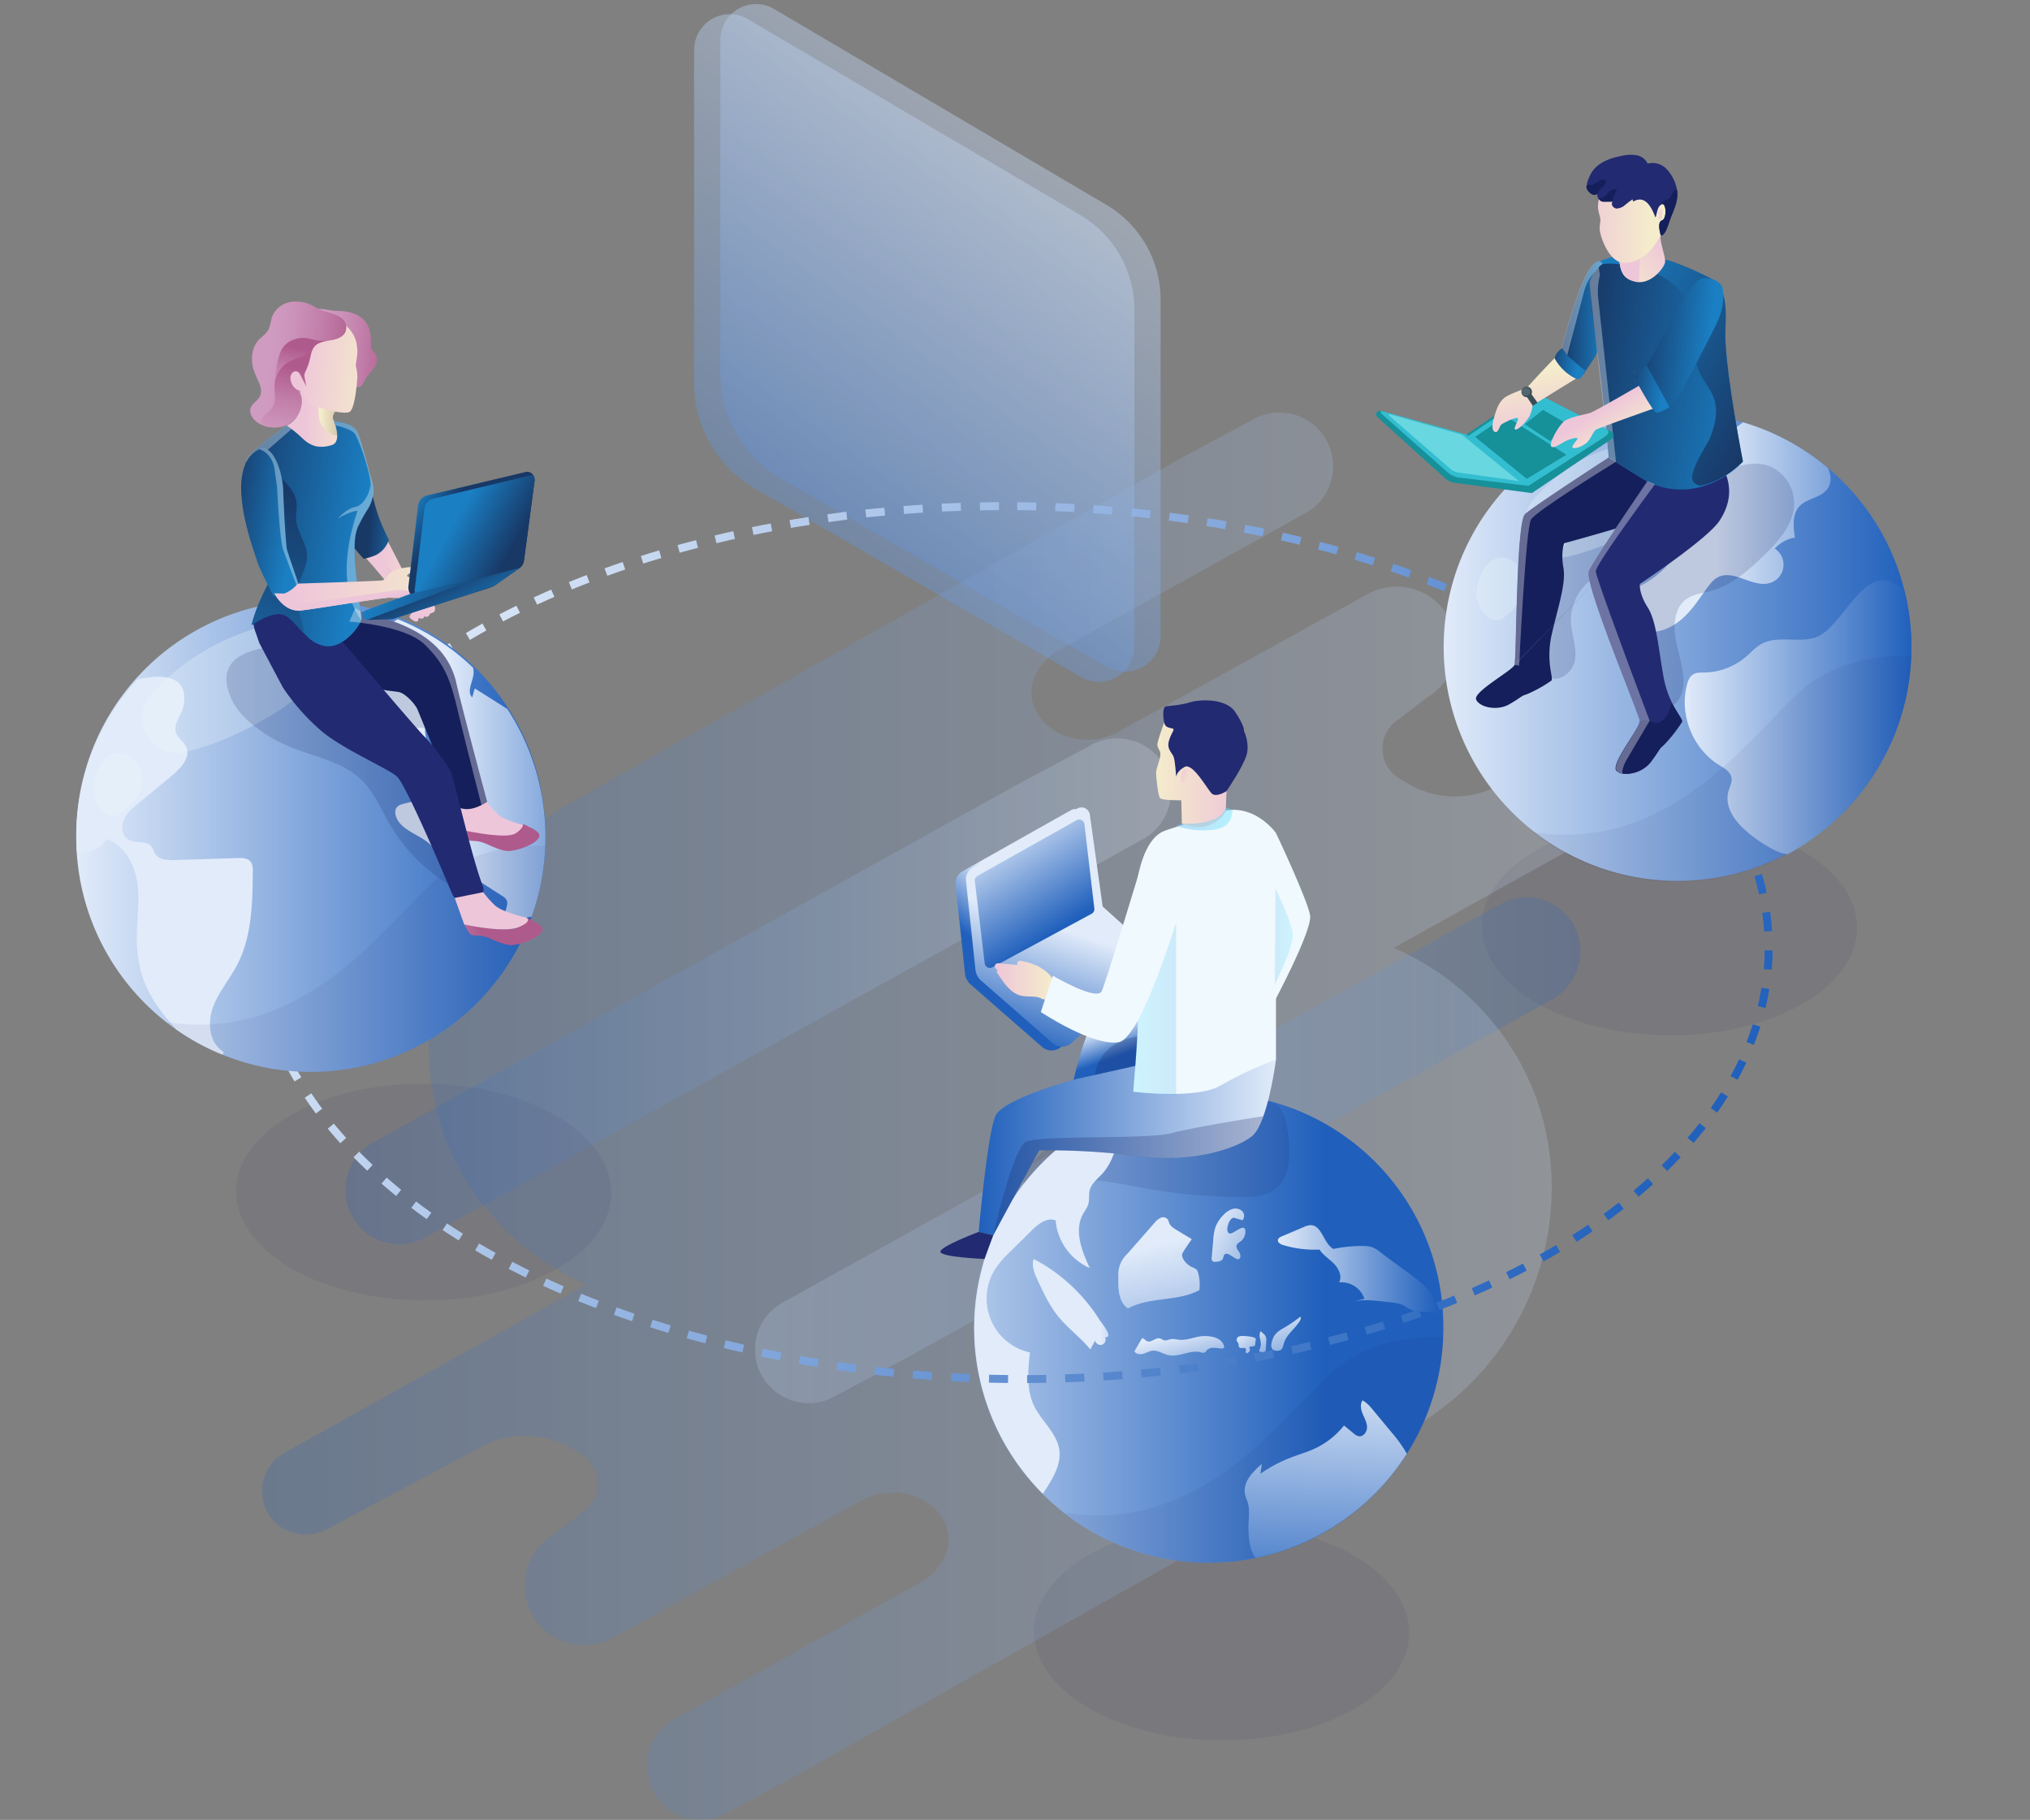 <svg id="Layer_1" data-name="Layer 1" xmlns="http://www.w3.org/2000/svg" xmlns:xlink="http://www.w3.org/1999/xlink" viewBox="0 0 1006.04 901.77"><rect x="0" y="0" width="1006.04" height="901.77" fill="#808080" stroke="none"/><defs><style>.cls-1,.cls-2{opacity:0.43;}.cls-1{fill:url(#linear-gradient);}.cls-2{fill:url(#linear-gradient-2);}.cls-3,.cls-4,.cls-5{opacity:0.22;}.cls-3,.cls-35,.cls-36,.cls-4,.cls-40,.cls-46,.cls-5,.cls-69{isolation:isolate;}.cls-3{fill:url(#linear-gradient-3);}.cls-4{fill:url(#linear-gradient-4);}.cls-5{fill:url(#linear-gradient-5);}.cls-24,.cls-41,.cls-6,.cls-8{fill:#16205c;}.cls-6{opacity:0.06;}.cls-7{fill:url(#linear-gradient-6);}.cls-8{opacity:0.12;}.cls-9{fill:url(#linear-gradient-7);}.cls-10{fill:url(#linear-gradient-8);}.cls-11{fill:url(#linear-gradient-9);}.cls-12{fill:url(#linear-gradient-10);}.cls-13{fill:url(#linear-gradient-11);}.cls-14{fill:url(#linear-gradient-12);}.cls-15{fill:url(#linear-gradient-13);}.cls-16{fill:url(#linear-gradient-14);}.cls-17{fill:url(#linear-gradient-15);}.cls-18{fill:url(#linear-gradient-16);}.cls-19,.cls-25{fill:none;}.cls-19{stroke-miterlimit:10;stroke-width:3.93px;stroke-dasharray:9.45 9.45;stroke:url(#linear-gradient-17);}.cls-20{fill:url(#linear-gradient-18);}.cls-21{fill:url(#linear-gradient-19);}.cls-22{fill:url(#linear-gradient-20);}.cls-23,.cls-34{fill:#f0f9fd;}.cls-23{opacity:0.29;}.cls-24,.cls-69{opacity:0.17;}.cls-26{fill:url(#linear-gradient-21);}.cls-27{fill:url(#linear-gradient-22);}.cls-28{fill:url(#linear-gradient-23);}.cls-29{fill:url(#linear-gradient-24);}.cls-30{fill:url(#linear-gradient-25);}.cls-31{fill:url(#linear-gradient-26);}.cls-32{fill:url(#linear-gradient-27);}.cls-33{fill:url(#linear-gradient-28);}.cls-35,.cls-36{opacity:0.26;}.cls-35{fill:url(#linear-gradient-29);}.cls-36{fill:url(#linear-gradient-30);}.cls-37{fill:url(#linear-gradient-31);}.cls-38{fill:#222a72;}.cls-39{fill:url(#linear-gradient-32);}.cls-40{opacity:0.44;fill:url(#linear-gradient-33);}.cls-41{opacity:0.25;}.cls-42{fill:url(#linear-gradient-34);}.cls-43{fill:url(#linear-gradient-35);}.cls-44{fill:#151f5b;}.cls-45{fill:url(#linear-gradient-36);}.cls-46{fill:#fff;opacity:0.34;}.cls-47{fill:#169099;}.cls-48{fill:#33bdd0;}.cls-49{fill:#69d7e0;}.cls-50{fill:url(#linear-gradient-37);}.cls-51{fill:url(#linear-gradient-38);}.cls-52{fill:#3a4d57;}.cls-53{fill:#52666f;}.cls-54{fill:url(#linear-gradient-39);}.cls-55{fill:url(#linear-gradient-40);}.cls-56{fill:url(#linear-gradient-41);}.cls-57{fill:url(#linear-gradient-42);}.cls-58{fill:url(#linear-gradient-43);}.cls-59{fill:url(#linear-gradient-44);}.cls-60{fill:url(#linear-gradient-45);}.cls-61{fill:url(#linear-gradient-46);}.cls-62{fill:url(#linear-gradient-47);}.cls-63{fill:url(#linear-gradient-48);}.cls-64{fill:url(#linear-gradient-49);}.cls-65{fill:url(#linear-gradient-50);}.cls-66{fill:url(#linear-gradient-51);}.cls-67{fill:url(#linear-gradient-52);}.cls-68{fill:url(#linear-gradient-53);}.cls-69{fill:url(#linear-gradient-54);}.cls-70{fill:url(#linear-gradient-55);}.cls-71{fill:url(#linear-gradient-56);}.cls-72{fill:url(#linear-gradient-57);}.cls-73{fill:url(#linear-gradient-58);}.cls-74{fill:url(#linear-gradient-59);}.cls-75{fill:url(#linear-gradient-60);}.cls-76{fill:url(#linear-gradient-61);}.cls-77{fill:url(#linear-gradient-62);}.cls-78{fill:url(#linear-gradient-63);}.cls-79{fill:url(#linear-gradient-64);}.cls-80{fill:url(#linear-gradient-65);}.cls-81{fill:url(#linear-gradient-66);}.cls-82{fill:url(#linear-gradient-67);}.cls-83{fill:url(#linear-gradient-68);}.cls-84{fill:url(#linear-gradient-69);}.cls-85{fill:url(#linear-gradient-70);}</style><linearGradient id="linear-gradient" x1="-2151.7" y1="38.96" x2="-2386.42" y2="362.98" gradientTransform="translate(2710.83)" gradientUnits="userSpaceOnUse"><stop offset="0" stop-color="#e1ebfa "/><stop offset="1" stop-color="#2060BC"/></linearGradient><linearGradient id="linear-gradient-2" x1="-2164.68" y1="43.98" x2="-2399.4" y2="368" xlink:href="#linear-gradient"/><linearGradient id="linear-gradient-3" x1="373.89" y1="801.96" x2="783.25" y2="801.96" gradientTransform="translate(0 -232)" xlink:href="#linear-gradient"/><linearGradient id="linear-gradient-4" x1="851.5" y1="553.06" x2="129.77" y2="553.06" gradientTransform="matrix(1, 0, 0, 1, 0, 0)" xlink:href="#linear-gradient"/><linearGradient id="linear-gradient-5" x1="1107.95" y1="624.25" x2="1517.31" y2="624.25" gradientTransform="translate(1688.5 1115.39) rotate(180)" xlink:href="#linear-gradient"/><linearGradient id="linear-gradient-6" x1="423.25" y1="658.01" x2="655.76" y2="658.01" gradientTransform="matrix(1, 0, 0, 1, 0, 0)" xlink:href="#linear-gradient"/><linearGradient id="linear-gradient-7" x1="658.88" y1="676.05" x2="654.14" y2="812.23" gradientTransform="matrix(1, 0, 0, 1, 0, 0)" xlink:href="#linear-gradient"/><linearGradient id="linear-gradient-8" x1="633.3" y1="629.25" x2="712.34" y2="629.25" gradientTransform="matrix(1, 0, 0, 1, 0, 0)" xlink:href="#linear-gradient"/><linearGradient id="linear-gradient-9" x1="599.07" y1="607.25" x2="659.07" y2="641.2" gradientTransform="matrix(1, 0, 0, 1, 0, 0)" xlink:href="#linear-gradient"/><linearGradient id="linear-gradient-10" x1="570.17" y1="617.48" x2="601.11" y2="741.82" gradientTransform="matrix(1, 0, 0, 1, 0, 0)" xlink:href="#linear-gradient"/><linearGradient id="linear-gradient-11" x1="634.06" y1="648.14" x2="647.87" y2="698.27" gradientTransform="matrix(1, 0, 0, 1, 0, 0)" xlink:href="#linear-gradient"/><linearGradient id="linear-gradient-12" x1="582.52" y1="660.99" x2="592.58" y2="700.66" gradientTransform="matrix(1, 0, 0, 1, 0, 0)" xlink:href="#linear-gradient"/><linearGradient id="linear-gradient-13" x1="614.12" y1="660.23" x2="635.04" y2="687.17" gradientTransform="matrix(1, 0, 0, 1, 0, 0)" xlink:href="#linear-gradient"/><linearGradient id="linear-gradient-14" x1="621.46" y1="658.88" x2="636.56" y2="683.83" gradientTransform="matrix(1, 0, 0, 1, 0, 0)" xlink:href="#linear-gradient"/><linearGradient id="linear-gradient-15" x1="545.44" y1="646.23" x2="582.87" y2="646.23" gradientTransform="matrix(1, 0, 0, 1, 0, 0)" xlink:href="#linear-gradient"/><linearGradient id="linear-gradient-16" x1="590.57" y1="673.03" x2="828" y2="789.08" gradientTransform="matrix(1, 0, 0, 1, 0, 0)" xlink:href="#linear-gradient"/><linearGradient id="linear-gradient-17" x1="201.22" y1="292.63" x2="798.11" y2="637.25" gradientTransform="translate(961.89 -37.24) rotate(89.69)" xlink:href="#linear-gradient"/><linearGradient id="linear-gradient-18" x1="37.81" y1="414.87" x2="270.32" y2="414.87" gradientTransform="matrix(1, 0, 0, 1, 0, 0)" xlink:href="#linear-gradient"/><linearGradient id="linear-gradient-19" x1="21.4" y1="495.81" x2="-178.73" y2="691.2" gradientTransform="matrix(1, 0, 0, 1, 0, 0)" xlink:href="#linear-gradient"/><linearGradient id="linear-gradient-20" x1="221.26" y1="381.45" x2="325.17" y2="381.45" gradientTransform="matrix(1, 0, 0, 1, 0, 0)" xlink:href="#linear-gradient"/><linearGradient id="linear-gradient-21" x1="714.73" y1="320.77" x2="947.25" y2="320.77" gradientTransform="matrix(1, 0, 0, 1, 0, 0)" xlink:href="#linear-gradient"/><linearGradient id="linear-gradient-22" x1="834.94" y1="355.38" x2="947.25" y2="355.38" gradientTransform="matrix(1, 0, 0, 1, 0, 0)" xlink:href="#linear-gradient"/><linearGradient id="linear-gradient-23" x1="850.42" y1="261.19" x2="960.76" y2="261.19" gradientTransform="matrix(1, 0, 0, 1, 0, 0)" xlink:href="#linear-gradient"/><linearGradient id="linear-gradient-24" x1="560.93" y1="504.17" x2="566.26" y2="518.97" gradientTransform="matrix(1, 0, 0, 1, 0, 0)" xlink:href="#linear-gradient"/><linearGradient id="linear-gradient-25" x1="522.5" y1="456.03" x2="502.07" y2="481.49" gradientTransform="matrix(1, 0, 0, 1, 0, 0)" xlink:href="#linear-gradient"/><linearGradient id="linear-gradient-26" x1="524.52" y1="459.68" x2="504.39" y2="519.79" gradientTransform="matrix(1, 0, 0, 1, 0, 0)" xlink:href="#linear-gradient"/><linearGradient id="linear-gradient-27" x1="492.08" y1="410.41" x2="524.06" y2="460.74" gradientTransform="matrix(1, 0, 0, 1, 0, 0)" xlink:href="#linear-gradient"/><linearGradient id="linear-gradient-28" x1="632.36" y1="568.57" x2="485.03" y2="568.57" gradientTransform="matrix(1, 0, 0, 1, 0, 0)" xlink:href="#linear-gradient"/><linearGradient id="linear-gradient-29" x1="561.65" y1="500.04" x2="582.86" y2="500.04" gradientUnits="userSpaceOnUse"><stop offset="0" stop-color="#69e3ff"/><stop offset="1" stop-color="#69bbed"/></linearGradient><linearGradient id="linear-gradient-30" x1="1576.15" y1="464" x2="1585.07" y2="464" gradientTransform="matrix(-1, 0, 0, 1, 2216.89, 0)" xlink:href="#linear-gradient-29"/><linearGradient id="linear-gradient-31" x1="1603.24" y1="383.9" x2="1643.9" y2="383.9" gradientTransform="matrix(-1, 0, 0, 1, 2216.89, 0)" gradientUnits="userSpaceOnUse"><stop offset="0" stop-color="#eec6d9"/><stop offset="0.42" stop-color="#f1d6d3"/><stop offset="1" stop-color="#f4eccb"/></linearGradient><linearGradient id="linear-gradient-32" x1="1633.17" y1="383.23" x2="1624.57" y2="386.79" xlink:href="#linear-gradient-31"/><linearGradient id="linear-gradient-33" x1="1606.13" y1="405.77" x2="1634.03" y2="405.77" gradientTransform="matrix(-1, 0, 0, 1, 2216.89, 0)" xlink:href="#linear-gradient-29"/><linearGradient id="linear-gradient-34" x1="493.05" y1="485.69" x2="521.56" y2="485.69" gradientTransform="matrix(1, 0, 0, 1, 0, 0)" xlink:href="#linear-gradient-31"/><linearGradient id="linear-gradient-35" x1="773.62" y1="2335.6" x2="795.96" y2="2335.6" gradientTransform="translate(0 -2178.14)" gradientUnits="userSpaceOnUse"><stop offset="0" stop-color="#183866"/><stop offset="1" stop-color="#1a7fc3"/></linearGradient><linearGradient id="linear-gradient-36" x1="870.59" y1="1117.51" x2="958.29" y2="1117.51" gradientTransform="matrix(0.99, 0.14, 0.14, -0.99, -235.79, 1163.17)" xlink:href="#linear-gradient-35"/><linearGradient id="linear-gradient-37" x1="875.99" y1="2384.54" x2="779.29" y2="2331.55" xlink:href="#linear-gradient-35"/><linearGradient id="linear-gradient-38" x1="809.53" y1="2184.89" x2="800.38" y2="2154.75" gradientTransform="translate(200.6 -2045.37) rotate(6.34)" xlink:href="#linear-gradient-31"/><linearGradient id="linear-gradient-39" x1="1366.92" y1="-643.79" x2="1386.83" y2="-643.79" gradientTransform="matrix(0.53, 0.85, -0.85, 0.53, -478.26, -617.93)" xlink:href="#linear-gradient-31"/><linearGradient id="linear-gradient-40" x1="825.06" y1="2297.98" x2="799.22" y2="2318.45" gradientTransform="translate(0 -2178.14)" xlink:href="#linear-gradient-31"/><linearGradient id="linear-gradient-41" x1="847.7" y1="2103.99" x2="853.42" y2="2115.42" gradientTransform="translate(200.6 -2045.37) rotate(6.34)" xlink:href="#linear-gradient-31"/><linearGradient id="linear-gradient-42" x1="600.26" y1="2334.64" x2="637.29" y2="2334.64" gradientTransform="translate(203.82 -2234.45) rotate(0.57)" xlink:href="#linear-gradient-31"/><linearGradient id="linear-gradient-43" x1="857.64" y1="2080.16" x2="868.13" y2="2066.8" gradientTransform="translate(200.6 -2045.37) rotate(6.34)" xlink:href="#linear-gradient-31"/><linearGradient id="linear-gradient-44" x1="849.97" y1="2140.76" x2="887.25" y2="2140.76" gradientTransform="translate(200.6 -2045.37) rotate(6.34)" xlink:href="#linear-gradient-35"/><linearGradient id="linear-gradient-45" x1="847.22" y1="2164.73" x2="866.78" y2="2164.73" gradientTransform="translate(200.6 -2045.37) rotate(6.34)" xlink:href="#linear-gradient-35"/><linearGradient id="linear-gradient-46" x1="807.48" y1="2156.64" x2="823.4" y2="2156.64" gradientTransform="translate(200.6 -2045.37) rotate(6.34)" xlink:href="#linear-gradient-35"/><linearGradient id="linear-gradient-47" x1="-4140.96" y1="1192.32" x2="-4107.61" y2="1192.32" gradientTransform="matrix(0.98, -0.2, -0.2, -0.98, 4551.9, 734.37)" xlink:href="#linear-gradient-31"/><linearGradient id="linear-gradient-48" x1="-4241.81" y1="1298.37" x2="-4205.19" y2="1298.37" gradientTransform="matrix(1, 0.08, 0.08, -1, 4296.91, 1819.46)" gradientUnits="userSpaceOnUse"><stop offset="0" stop-color="#d09bc0"/><stop offset="0.21" stop-color="#cc93ba"/><stop offset="0.54" stop-color="#c17ea9"/><stop offset="0.95" stop-color="#b05b8d"/><stop offset="0.96" stop-color="#af5a8c"/></linearGradient><linearGradient id="linear-gradient-49" x1="-4247.53" y1="1261.1" x2="-4219.87" y2="1261.1" gradientTransform="matrix(1, 0.08, 0.08, -1, 4296.91, 1819.46)" xlink:href="#linear-gradient-31"/><linearGradient id="linear-gradient-50" x1="-4181.56" y1="1266.37" x2="-4239.06" y2="1262.74" gradientTransform="matrix(1, 0.08, 0.08, -1, 4296.91, 1819.46)" gradientUnits="userSpaceOnUse"><stop offset="0" stop-color="#eec6d9"/><stop offset="0.42" stop-color="#785757"/><stop offset="1" stop-color="#f4eccb"/></linearGradient><linearGradient id="linear-gradient-51" x1="-3852.24" y1="1669.92" x2="-3817.99" y2="1669.92" gradientTransform="matrix(0.91, -0.42, -0.42, -0.91, 4413.88, 336.32)" xlink:href="#linear-gradient-48"/><linearGradient id="linear-gradient-52" x1="-4204.49" y1="1193.61" x2="-4172.07" y2="1193.61" gradientTransform="matrix(1, 0.08, 0.08, -1, 4296.91, 1819.46)" xlink:href="#linear-gradient-31"/><linearGradient id="linear-gradient-53" x1="-4178.58" y1="1171.79" x2="-4166.22" y2="1171.79" gradientTransform="matrix(1, 0.08, 0.08, -1, 4296.91, 1819.46)" xlink:href="#linear-gradient-31"/><linearGradient id="linear-gradient-54" x1="-4202.45" y1="1187.1" x2="-4177.33" y2="1187.1" xlink:href="#linear-gradient-50"/><linearGradient id="linear-gradient-55" x1="-4211.76" y1="1216.35" x2="-4191.82" y2="1216.35" gradientTransform="matrix(1, 0.08, 0.08, -1, 4296.91, 1819.46)" xlink:href="#linear-gradient-35"/><linearGradient id="linear-gradient-56" x1="-4344.67" y1="1038.85" x2="-4276.5" y2="1038.85" gradientTransform="matrix(0.99, 0.15, 0.15, -0.99, 4255.17, 1944.67)" xlink:href="#linear-gradient-35"/><linearGradient id="linear-gradient-57" x1="-4234.47" y1="1234.03" x2="-4273.22" y2="1102.33" gradientTransform="matrix(1, 0.08, 0.08, -1, 4296.91, 1819.46)" xlink:href="#linear-gradient-35"/><linearGradient id="linear-gradient-58" x1="-4252.12" y1="1289.78" x2="-4214.13" y2="1289.78" gradientTransform="matrix(1, 0.08, 0.08, -1, 4296.91, 1819.46)" xlink:href="#linear-gradient-31"/><linearGradient id="linear-gradient-59" x1="-3846.92" y1="1646.59" x2="-3812.68" y2="1646.59" gradientTransform="matrix(0.91, -0.43, -0.43, -0.91, 4419.59, 325.3)" xlink:href="#linear-gradient-48"/><linearGradient id="linear-gradient-60" x1="-4246.26" y1="1180.61" x2="-4168.09" y2="1180.61" gradientTransform="matrix(1, 0.08, 0.08, -1, 4296.91, 1819.46)" xlink:href="#linear-gradient-31"/><linearGradient id="linear-gradient-61" x1="-4345.46" y1="1039.8" x2="-4310.1" y2="1039.8" gradientTransform="matrix(0.99, 0.15, 0.15, -0.99, 4255.17, 1944.67)" xlink:href="#linear-gradient-35"/><linearGradient id="linear-gradient-62" x1="-4267.13" y1="1288.1" x2="-4221.65" y2="1288.1" xlink:href="#linear-gradient-48"/><linearGradient id="linear-gradient-63" x1="-4250.05" y1="1281.39" x2="-4247.3" y2="1307.04" xlink:href="#linear-gradient-48"/><linearGradient id="linear-gradient-64" x1="-4256.9" y1="1259.85" x2="-4252.78" y2="1298.4" xlink:href="#linear-gradient-48"/><linearGradient id="linear-gradient-65" x1="-4151.49" y1="1148.54" x2="-4118.15" y2="1148.54" gradientTransform="matrix(0.98, -0.2, -0.2, -0.98, 4551.9, 734.37)" xlink:href="#linear-gradient-31"/><linearGradient id="linear-gradient-66" x1="-4218.36" y1="1184.12" x2="-4184.79" y2="1058.8" xlink:href="#linear-gradient-50"/><linearGradient id="linear-gradient-67" x1="220.3" y1="256.65" x2="205.3" y2="247.38" gradientTransform="matrix(1, 0, 0, 1, 0, 0)" xlink:href="#linear-gradient-35"/><linearGradient id="linear-gradient-68" x1="274.09" y1="287.1" x2="224.63" y2="260" gradientUnits="userSpaceOnUse"><stop offset="0.44" stop-color="#183866"/><stop offset="1" stop-color="#1a7fc3"/></linearGradient><linearGradient id="linear-gradient-69" x1="243.47" y1="307.28" x2="193.04" y2="279.65" gradientTransform="matrix(1, 0, 0, 1, 0, 0)" xlink:href="#linear-gradient-35"/><linearGradient id="linear-gradient-70" x1="216.29" y1="287.03" x2="227.74" y2="310.72" gradientTransform="matrix(1, 0, 0, 1, 0, 0)" xlink:href="#linear-gradient-35"/></defs><title>Working with global </title><path class="cls-1" d="M386.92,237l161.75,93.5a17.67,17.67,0,0,0,26.51-15.3V148.52a54.5,54.5,0,0,0-26.83-47L383.61,4.44A17.68,17.68,0,0,0,357,19.66V185.08A60,60,0,0,0,386.92,237Z"/><path class="cls-2" d="M373.94,242l161.75,93.5a17.67,17.67,0,0,0,26.51-15.3V153.54a54.52,54.52,0,0,0-26.82-47L370.63,9.46A17.68,17.68,0,0,0,344,24.69V190.1A60,60,0,0,0,373.94,242Z"/><path class="cls-3" d="M783.25,471.35h0a27.27,27.27,0,0,1-14,23.82L450,672.5l-36.92,19.73a26.59,26.59,0,0,1-25.46-46.68L743.52,447.94A26.75,26.75,0,0,1,783.25,471.35Z"/><path class="cls-4" d="M840.35,386.28l-148,82.49-1.65.92C735.38,489,769,533,769,588.49A137.2,137.2,0,0,1,699.19,708L396.75,878.66,359.9,898.45a26.59,26.59,0,0,1-25.46-46.69l124.11-69c27.87-21.23.06-53.07-29.7-40.31L303.38,811.78A29.55,29.55,0,0,1,274,760.54l11.46-8.79,2.28-1.76a17.24,17.24,0,0,0,.07-29.63l-4.18-2.47a45.69,45.69,0,0,0-44.93-1l-77,41a22.42,22.42,0,0,1-23.17-1.75,21.65,21.65,0,0,1,2.47-36.27l148-82.49,1.65-.92c-44.69-19.31-78.26-63.29-78.26-118.8a137.21,137.21,0,0,1,69.77-119.48L584.51,227.46l36.86-19.8a26.59,26.59,0,0,1,25.45,46.7l-124.1,68.95c-27.88,21.23-.07,53.07,29.69,40.31l125.47-69.28a29.55,29.55,0,0,1,29.43,51.24l-11.46,8.79-2.27,1.76a17.23,17.23,0,0,0-.07,29.62l4.17,2.48a45.69,45.69,0,0,0,44.93,1l77-41A22.46,22.46,0,0,1,842.82,350,21.65,21.65,0,0,1,840.35,386.28Z"/><path class="cls-5" d="M171.19,589.75h0a27.28,27.28,0,0,1,14-23.82L504.46,388.6l36.92-19.73a26.59,26.59,0,0,1,25.46,46.68L210.92,613.16A26.74,26.74,0,0,1,171.19,589.75Z"/><ellipse class="cls-6" cx="209.95" cy="590.67" rx="53.69" ry="92.99" transform="translate(-381.85 797.41) rotate(-89.69)"/><ellipse class="cls-6" cx="827.42" cy="459.31" rx="53.69" ry="92.99" transform="translate(363.62 1284.23) rotate(-89.69)"/><ellipse class="cls-6" cx="605.4" cy="808.66" rx="53.69" ry="92.99" transform="translate(-206.54 1409.67) rotate(-89.69)"/><path class="cls-7" d="M715.31,658A116.3,116.3,0,1,1,599.06,541.76,115.63,115.63,0,0,1,715.31,658Z"/><path class="cls-8" d="M541,584.79c9.11.53,18.06,2.57,27,4.15a276.37,276.37,0,0,0,47.26,4.16c5.35,0,11-.23,15.51-3.1,9.73-6.19,9.1-20.38,7-31.7-.66-3.53-1.48-7.27-4-9.78-3.23-3.15-8.22-3.42-12.73-3.48-22.28-.3-44.89-.18-66.33,5.88-15.31,4.33-32.86,12.46-43,25.25C494.94,597.19,528.27,584.05,541,584.79Z"/><path class="cls-6" d="M715.32,662.39A116.24,116.24,0,0,1,608.85,773.87l-5.36.32s0,0-.08,0c-1.41.06-2.83.08-4.25.08a115.73,115.73,0,0,1-71.67-24.71c65.56,10.2,103.79-42.17,131-68.22C676.62,664,701,661.88,715.32,662.39Z"/><path class="cls-9" d="M697.22,720.32a116.3,116.3,0,0,1-75,51.63c-3.09-3.79-3.61-11.4-3.5-15.89.08-3.77.73-7.62-.28-11.25-.44-1.57-1.18-3-1.46-4.65-1.06-5.85,3.87-10.9,8.36-14.77l-.73,4.88a70.39,70.39,0,0,1,15-8c4-1.56,8.21-2.73,12.11-4.57a40,40,0,0,0,14.35-11.35l4.79,3.91a5.68,5.68,0,0,0,2.46,1.4c2.28.43,4.19-2.13,4.16-4.47s-1.26-4.43-2.15-6.59-1.41-4.77-.1-6.7c2.25,1.16,3.92,3.17,5.51,5.11L689.86,710A66,66,0,0,1,697.22,720.32Z"/><path class="cls-10" d="M684.21,620.54a15.55,15.55,0,0,0-4.05-2.53,14.15,14.15,0,0,0-4.63-.62,69.94,69.94,0,0,0-14.72,1.46c-4.95-2.77-5.63-11.8-11.3-11.78a9,9,0,0,0-3.41.94l-10.82,4.6c-.83.35-1.77.83-1.95,1.71-.28,1.33,1.29,2.22,2.59,2.61a54,54,0,0,0,18,2.24c1.88,2.82,4.9,4.64,7.25,7.08s4.07,6.16,2.5,9.17a12.05,12.05,0,0,1,12.54,8.18L671,644.79c5.16-1,10.49-.38,15.71.24l3,.36a16.81,16.81,0,0,1,5.88,1.43c1,.54,2,1.28,3,1.81,4.21,2.13,9.71.33,13.73,2.8,0,0-1.33-7.59-1.89-8.63a29.47,29.47,0,0,0-7.6-8.37C696.86,629.66,690.3,625.29,684.21,620.54Z"/><path class="cls-11" d="M611,603.46a1.25,1.25,0,0,1,.76,0l4,1.2a3.37,3.37,0,0,0-.28-4.67,5.05,5.05,0,0,0-4.92-.85,10.57,10.57,0,0,0-4.27,2.92,16.82,16.82,0,0,0-3.93,6,24.89,24.89,0,0,0-1.08,6.25l-.77,8.82a2.18,2.18,0,0,0,.35,1.72,2.14,2.14,0,0,0,1.76.38c1.3-.1,2.83-.35,3.41-1.52.35-.69.28-1.61.85-2.13.75-.71,2-.18,2.84.36l2.39,1.48a2.38,2.38,0,0,0,1.59.52c1.34-.23,1.25-2.24.51-3.38s-1.82-2.4-1.31-3.66c.32-.81,1.18-1.23,1.88-1.74a6,6,0,0,0,2.37-4.1c.72-6.31-5.87.55-7.66.16C606.9,610.66,608.84,604.28,611,603.46Z"/><path class="cls-12" d="M590.62,614l-7.51-4.53c-1.44-.87-3-1.83-3.64-3.38a9.13,9.13,0,0,0-.8-1.93,3,3,0,0,0-3.55-.7,8.76,8.76,0,0,0-3,2.5l-13.35,15.22a14.08,14.08,0,0,0-4.53,11.58c-.21,5.68.05,12.38,4.74,15.59,10.74-5.92,24.64-3.25,35.42-9.09a22.38,22.38,0,0,0-.49-8A4.46,4.46,0,0,0,592.9,629a7,7,0,0,0-2.15-1.12c-2.15-1-5.08-3.72-4.93-6.32C585.88,620.66,590.67,614,590.62,614Z"/><path class="cls-13" d="M636.23,658a68,68,0,0,0,8.19-5.59c.5.6.16,1.51-.26,2.18-2.4,3.86-6.62,6.64-7.87,11-.37,1.28-.6,2.83-1.79,3.43a3.33,3.33,0,0,1-1.4.27c-3.92.13-3.34-3.12-2.34-5.85S633.85,659.34,636.23,658Z"/><path class="cls-14" d="M593.74,662.36c-3.09.65-6.18,1.8-9.33,1.49-1.44-.14-2.9-.58-4.32-.28-1,.2-1.92.75-2.9.59s-1.56-.8-2.42-1c-2.15-.45-4.22,2.25-6.25,1.42-.92-.38-1.54-1.42-2.52-1.51l-3.8,6.47c.73,1.46,2.77,1.7,4.35,1.26s3-1.36,4.66-1.52c2.72-.26,5.16,1.62,7.84,2.21,5.3,1.17,10.81-2.81,16.05-1.41a2.59,2.59,0,0,0,2.09,0,3.41,3.41,0,0,0,.73-.87,4.39,4.39,0,0,1,3.63-1.35c1.34,0,2.66.35,4,.31a.91.91,0,0,0,1-1.35C605.21,662,597.71,661.53,593.74,662.36Z"/><path class="cls-15" d="M616.3,662a5.27,5.27,0,0,0-2.27.24,1.8,1.8,0,0,0-1.19,1.77c.11.78.89,1.34,1,2.11a5.81,5.81,0,0,0,.07,1.11,1.23,1.23,0,0,0,1,.71,4.51,4.51,0,0,0,1.27,0,1.25,1.25,0,0,1,1.18.34c.26.36.1.85,0,1.28s.13,1,.57,1a.84.84,0,0,0,.44-.2c.58-.41,1.23-1,1.1-1.68-.05-.24-.19-.45-.26-.68a.59.59,0,0,1,.15-.66.71.71,0,0,1,.33-.1l1.85-.25a.6.6,0,0,0,.33-.12.72.72,0,0,0,.1-.29l.33-2.37a1.7,1.7,0,0,0,0-.84c-.19-.48-.76-.66-1.26-.78A21.8,21.8,0,0,0,616.3,662Z"/><path class="cls-16" d="M626.68,661.34,625,659.82c-.08-.07-.19-.14-.28-.1a.21.21,0,0,0-.12.14,5.23,5.23,0,0,0-.19,3.23,13,13,0,0,1,.46,3.26,7.29,7.29,0,0,1-.7,2.5c-.11.24-.21.53-.06.73a.67.67,0,0,0,.35.19,5.11,5.11,0,0,0,1.65.24,1.27,1.27,0,0,0,.74-.17,1.5,1.5,0,0,0,.47-1.25l.23-4.24A3.82,3.82,0,0,0,626.68,661.34Z"/><path class="cls-17" d="M512.25,623.82c-1.14,3.48.43,7.22,2,10.54,2.91,6.28,5.87,12.63,10.23,18,4.78,5.88,11.07,10.39,15.83,16.27l2.42-4.34a2.79,2.79,0,0,0,3.55,2,2.85,2.85,0,0,0,1.45-3.72c4.51.43-2-7.23-2.78-8.52a85.26,85.26,0,0,0-9.11-12A84.22,84.22,0,0,0,512.25,623.82Z"/><path class="cls-18" d="M546.05,581.85c-2.3,2.43-5.18,4.63-6,7.86-.56,2.24-.06,4.64-.68,6.86-.51,1.85-1.77,3.39-2.69,5.08-4.45,8.18-.55,18.2,3.37,26.65a28.35,28.35,0,0,1-16.89-23.56c-4.24-1.71-8.66,1.76-11.91,5q-5.14,5.1-10.32,10.18a55.09,55.09,0,0,0-7.38,8.35,27.35,27.35,0,0,0,16.85,41.88c-.95,8.85-1.83,18.24,2,26.29,3.68,7.72,11.46,13.61,12.59,22.1.94,7.12-3.13,13.84-7,19.86a13.07,13.07,0,0,1-1.24,1.71,116.28,116.28,0,0,1,36-188.69C556.63,560.13,552.66,574.88,546.05,581.85Z"/><ellipse class="cls-19" cx="499.67" cy="464.94" rx="216.25" ry="374.57" transform="matrix(0.01, -1, 1, 0.01, 32.02, 962.08)"/><path class="cls-20" d="M270.32,414.88c0,1.46,0,2.92-.1,4.36A116.14,116.14,0,0,1,163.75,530.73c-1.76.15-3.55.25-5.35.31h-.08c-1.41.07-2.83.09-4.25.09a116.1,116.1,0,0,1-66.71-21q-2.53-1.77-5-3.68h0A116.14,116.14,0,0,1,38,421.94c-.14-2.33-.21-4.69-.21-7.06a116.26,116.26,0,1,1,232.51,0Z"/><path class="cls-21" d="M125.29,431.58c-.14,16-.43,32.6-7.86,46.72-3.78,7.18-9.3,13.47-12,21.11s-1.63,17.67,5.38,21.75a3.48,3.48,0,0,1-.45,1.44,114.83,114.83,0,0,1-23-12.5c-7.21-7.86-13.58-16.38-16.86-26.42a60.5,60.5,0,0,1-2.72-18.13c-.07-9.33,1.52-18.7.25-27.94s-6.29-18.8-15.11-21.84c-3,5-9.19,7-14.9,6.17-.14-2.33-.21-4.69-.21-7.06A115.89,115.89,0,0,1,68,336.68c12.87-3,25.62-1.9,23,12.74-.87,4.83-5.42,9.3-3.7,13.89,1,2.61,3.75,4.18,4.94,6.69,2.4,5-2.36,10.41-6.66,14L68.49,398.15c-2.84,2.34-5.77,4.83-7.18,8.22s-.71,8,2.51,9.75c3.46,1.91,8.61.16,11.14,3.2.93,1.11,1.23,2.63,2,3.84,2,2.92,6.09,3.11,9.61,3l31.12-1c2.42-.08,5.25,0,6.65,2A7.48,7.48,0,0,1,125.29,431.58Z"/><path class="cls-22" d="M270.32,414.88c0,1.46,0,2.92-.1,4.36a115.17,115.17,0,0,1-6.75,35l-9.82,1.69a4.06,4.06,0,0,1-1.43.07c-1.83-.36-2.17-2.86-1.69-4.65s1.36-3.75.51-5.4a5.93,5.93,0,0,0-2.22-2.05L225.67,429a17.56,17.56,0,0,1,1.24,6.24c-3.42-.35-6-3.29-7.64-6.33s-2.64-6.44-4.81-9.11c-5.05-6.21-15.37-7.57-18.15-15.07-.59-1.56-.7-3.5.39-4.77a5.31,5.31,0,0,1,2.55-1.46c5.12-1.62,11.81-1.71,14.07-6.59,1.48-3.21.1-7,0-10.51A14.47,14.47,0,0,1,220.12,369a8.53,8.53,0,0,0,3-2.31,6.55,6.55,0,0,0,.8-2.9c.79-6.88,1.25-14.8-3.6-19.73a3.74,3.74,0,0,0-2.21-1.27c-1.87-.17-3.12,2.11-2.78,3.94s1.65,3.29,2.72,4.82,1.94,3.47,1.25,5.2c-2.81-.26-6.2-.27-7.81,2.05s-.45,5.38-.28,8.16a11.49,11.49,0,0,1-6.43,10.83,11.35,11.35,0,0,1-8.91.21c-.07-.38-.13-.76-.21-1.14a7.24,7.24,0,0,0-1.44-3.36,6.81,6.81,0,0,0-2.48-1.66c-4.38-1.88-9.36-1.39-14.1-1.95s-10-2.88-11.14-7.5a2.36,2.36,0,0,1,0-1.34c.24-.71,1-1.1,1.6-1.53,3.44-2.41,3.63-8.24.34-10.86q9.25-2.62,18.36-5.8c1.85-.64,4.09-2,3.65-3.89-.21-.92-1.7-1.5-2.06-.62a22.24,22.24,0,0,0-5.29-10,16.17,16.17,0,0,1-3-3.71c-.68-1.45-.63-3.41.63-4.4s2.7-.7,4.09-.88c8.09-1,6.68-10.36,12.38-12.5a116.16,116.16,0,0,1,37.27,24,9.51,9.51,0,0,1,.16,3.5c-.55,3.89-3.37,8.42-.6,11.2l1.26-4.46,16.18,10.22A115.67,115.67,0,0,1,270.32,414.88Z"/><path class="cls-6" d="M270.22,419.24A116.24,116.24,0,0,1,163.75,530.73l-5.35.31h-.08c-1.41.07-2.83.09-4.25.09A115.73,115.73,0,0,1,82.4,506.42c65.56,10.2,103.79-42.18,131-68.22C231.53,420.88,255.91,418.74,270.22,419.24Z"/><path class="cls-23" d="M62.64,373.9c6.9,2.72,10.63,14,5,21.31a42,42,0,0,1-8.09,7.87c-5.85,4.44-14-4.87-13.19-13.44S53,370.08,62.64,373.9Z"/><path class="cls-23" d="M134.74,309.28c18.89-4.19,31.19,18.89,17.13,32.18a110.25,110.25,0,0,1-20.56,14.81c-15.07,8.73-28.22,13.66-39.17,16.31-16.86,4.08-28.86-16.27-17-28.93A115.31,115.31,0,0,1,134.74,309.28Z"/><path class="cls-24" d="M114.81,346.56c2.56,5.57,7.07,10,11.94,13.76a74.92,74.92,0,0,0,16.7,9.65c12.21,5.09,26.27,7.25,35.74,16.5,6.25,6.09,9.59,14.47,14,22a85.36,85.36,0,0,0,29.89,30.17c6-7.12,1.93-17.84-2.31-26.11l-16.49-32.19c-1.79-3.49-3.62-7.15-3.6-11.07s2.54-8.13,6.42-8.64c3.72-.48,6.95,2.37,9.6,5,2.55-14.56-1.64-31.83-14.7-38.77-5.36-2.85-11.56-3.62-17.6-4.23C169,321.12,97.83,309.63,114.81,346.56Z"/><path class="cls-25" d="M192.37,375.83A11,11,0,0,0,195.9,378a20.21,20.21,0,0,1-.16,6.72A10,10,0,0,1,192.37,375.83Z"/><path class="cls-26" d="M947.25,320.77A115.89,115.89,0,1,1,943.92,293,116.23,116.23,0,0,1,947.25,320.77Z"/><path class="cls-27" d="M947.25,320.77a116.23,116.23,0,0,1-61.32,102.48c-4.27-.43-8.36-2.86-12.1-5.22-9.51-6-20.32-15.49-17.13-26.3.63-2.11,1.8-4.2,1.43-6.37-.5-3-3.61-4.7-6.21-6.31-13-8-19.74-24.88-15.92-39.64.51-2,1.29-4.06,3-5.17s3.82-1,5.81-1a32.68,32.68,0,0,0,20.42-7.76c2.54-2.18,4.78-4.77,7.7-6.39,7.92-4.39,18.09-.41,26.7-3.21,13.86-4.53,24-38,41.16-25.64a19.27,19.27,0,0,1,3.11,2.81A116.2,116.2,0,0,1,947.25,320.77Z"/><path class="cls-6" d="M947.24,325.14A116.23,116.23,0,0,1,840.77,436.62l-5.35.32h-.08c-1.41.06-2.83.08-4.25.08a115.73,115.73,0,0,1-71.67-24.71c65.56,10.2,103.79-42.17,131-68.21C908.55,326.78,932.93,324.63,947.24,325.14Z"/><path class="cls-23" d="M748.05,277.07c6.9,2.73,10.63,14,5,21.32a42.29,42.29,0,0,1-8.09,7.87c-5.85,4.44-14-4.87-13.19-13.44S738.37,273.26,748.05,277.07Z"/><path class="cls-28" d="M905.6,242.33c-3.22,4.39-10,4.52-13.75,8.48s-3.12,10.19-2.28,15.56a17.42,17.42,0,0,0-10.05,5.47,9.46,9.46,0,0,1-2.23,17c-8.42,2.67-17.73-6.77-25.69-2.93-2.48,1.2-4.22,3.5-5.83,5.75-3.83,5.35-7.48,11-12.46,15.25s-11.65,7.19-18.13,6c1-3.73-4-6.08-7.84-6.22s-8.7-.27-10.15-3.82c-1-2.47.44-5.36,2.57-7s4.79-2.27,7.31-3.12a46,46,0,0,0,22.1-16.11,4.63,4.63,0,0,0,1.19-2.94c-.2-3-4.5-2.9-7.44-3.37-6.53-1.06-9.73-9.52-7.37-15.7S824,244.48,830.08,242s12.7-4,18.44-7.28a30.53,30.53,0,0,1,9.69-21.06c1.75-1.63,3.8-3,5.61-4.41a115.42,115.42,0,0,1,42.11,22.68C907.5,235.5,907.86,239.25,905.6,242.33Z"/><path class="cls-24" d="M878.05,231.49a20.17,20.17,0,0,1,11.08,16.95c.44,10.75-7.64,19.77-15.42,27.21-7.58,7.26-15.81,14.51-26,17.22-4,1.06-8.25,1.45-11.64,3.74-7.29,4.92-6.94,15.7-4.8,24.23s5.16,18,.81,25.66c-1.17,2-3.6,4-5.68,2.86a5.37,5.37,0,0,1-2-2.34c-11.33-20.42-22.92-41.72-24.29-65-12.31,1.79-22.21,13.87-21.57,26.29.33,6.28,3,12.46,2,18.68s-8.46,12-13.34,8c-2.16-1.76-2.87-4.72-3.31-7.47a82.52,82.52,0,0,1,65.44-94.16c8.51-1.76,16.47-.89,25-1.43C862.49,231.36,870.16,227.63,878.05,231.49Z"/><path class="cls-23" d="M814.12,218.6c24.87-3.55,37.22,12.75,23.16,26a110.25,110.25,0,0,1-20.56,14.81c-15.07,8.73-28.22,13.66-39.17,16.31-16.86,4.08-28.86-16.27-17-28.93C773.39,233.12,786.37,222.56,814.12,218.6Z"/><path class="cls-29" d="M608.9,515.49s-48.63-22-59.61-18.12-18.71,44.39-18.71,44.39l62.74,11.3Z"/><path class="cls-30" d="M473.55,438.46l4.7,44a8.3,8.3,0,0,0,2.78,5.35l35.39,30.93a7.17,7.17,0,0,0,9.82-.36l41.51-37.06a6.27,6.27,0,0,0,0-9.36L543.32,450,537,404.52a4.21,4.21,0,0,0-6.23-3.08L477,431.71A6.88,6.88,0,0,0,473.55,438.46Z"/><path class="cls-31" d="M478.73,436.53l4.7,44a8.3,8.3,0,0,0,2.78,5.35l35.39,30.93a7.18,7.18,0,0,0,9.82-.36l39.47-36a6.28,6.28,0,0,0,0-9.36L546.46,449.2l-6.34-45.5a4.2,4.2,0,0,0-6.23-3.08l-51.68,29.16A6.91,6.91,0,0,0,478.73,436.53Z"/><path class="cls-32" d="M491.79,479.33,541,452.78a2.61,2.61,0,0,0,1.34-2.6l-4.92-41.79a2.59,2.59,0,0,0-3.85-2L484.42,434a2.61,2.61,0,0,0-1.31,2.58L488,477.35A2.6,2.6,0,0,0,491.79,479.33Z"/><path class="cls-33" d="M632.36,525s-2.1,16.48-6.23,28c-1.6,4.48-3.51,8.22-5.71,10-7.9,6.31-30,13.42-56.45,9.86A343.84,343.84,0,0,0,515,570l-22.79,42.11v0l-7.2-1.67s4.33-48.42,8.28-57.37,40.26-18.42,40.26-18.42L576.5,525Z"/><path class="cls-34" d="M608,401.53s-22.92,7.42-30.45,10c-19.09,6.6-15.94,60.31-15.94,60.31S564,496.19,564,504.17c0,9.28-2.35,36.74-2.35,36.74s30.9,4,43.21-3A185.71,185.71,0,0,1,632.36,525V412.75S622.78,399.28,608,401.53Z"/><polygon class="cls-35" points="582.86 457.2 582.86 542.89 561.65 540.91 565.94 480.41 582.86 457.2"/><path class="cls-34" d="M631,497.37s19.39-36.25,18.28-43.71-16.93-40.91-16.93-40.91l-.87,12.43,0,8.07L631.06,489Z"/><path class="cls-36" d="M631.82,487.73c5.39-11,9.49-21.13,8.85-25.48-.62-4.19-3.88-12.12-8.54-22Z"/><path class="cls-37" d="M585.71,408.1l-.28-11.57s-9.35.12-10.46-1-2.09-11.08-2-12.93,1.85-6,2.09-8.37-1.6-3.45-1.48-5.42S576.94,358,576.94,358s36.19,1.36,36.68,8.62S607.84,392,607.84,392l-.4,10.24S600.85,414.13,585.71,408.1Z"/><path class="cls-38" d="M577.71,350s8.58-.74,11.82-1.94,17.63-2.77,22.61,4.71,4.34,9.42,4.34,9.42,3,6,1.3,11.91S607.84,392,607.84,392s-5.2,3.41-7.42,1.1-9.33-15.23-13.3-13.11-4.24,4.9-4.24,4.9-.46-7.94-1.29-10-3.51-3.7-2.22-8,3.14-5.44,1.75-5.9-3.66-.28-4.18-3S576.05,350.8,577.71,350Z"/><path class="cls-39" d="M586.31,381.69s2.15-1.38,2.51.33.2,4.94-1.25,5.65a2.3,2.3,0,0,1-2.37,0A12.58,12.58,0,0,1,586.31,381.69Z"/><path class="cls-40" d="M607.52,400.08l3.24,1.2s.37,7.11-5.91,9.05-16.38,1.29-22-1.34l2.85-.89S604.29,409.59,607.52,400.08Z"/><path class="cls-38" d="M485,610.42s-19.24,7.21-18.94,9.87,21.84,3.53,21.84,3.53l4.31-11.72Z"/><path class="cls-41" d="M563.64,513.67s-18,1.16-21.08,19l20.11-4.49Z"/><path class="cls-41" d="M626.13,553.06v0c-1.6,4.48-3.51,8.22-5.71,10-7.9,6.31-30,13.42-56.45,9.86A343.84,343.84,0,0,0,515,570l-22.79,42.11c.3-1.29,9.85-42.75,16.07-46.26s60.39-1.17,72.23-4.34S626.13,553.06,626.13,553.06Z"/><path class="cls-42" d="M515.06,479.1a29.83,29.83,0,0,0-8.32-2.81,2.85,2.85,0,0,0-2.19.09c-.63.41-.63,1.64.12,1.74l-9.33-.78a2.38,2.38,0,0,0-1.93.4,1.6,1.6,0,0,0-.13,1.86,4.71,4.71,0,0,0,1.4,1.41c-.26-.2-.67.08-.7.41a1.38,1.38,0,0,0,.35.9l1.25,1.82c2.65,3.87,5.7,8,10.25,9.17,3.34.84,7.08-.09,10.19,1.4a3.08,3.08,0,0,0,1.87.52c.72-.15,1.14-.88,1.45-1.55.95-2.1,2.88-6.51,2-8.83S517,480.22,515.06,479.1Z"/><path class="cls-34" d="M589,437s-21.73,77.47-34.72,79.45-38.45-15-38.45-15l5.92-18s21.91,12.87,24.28,7.62,21.25-67.89,21.25-67.89S584,413,589,437Z"/><path class="cls-43" d="M795,160.42l-3,12.41a3.9,3.9,0,0,1-.24.95,16,16,0,0,1-1.7,3.68l-5.28,8-9-9.12-2.06-2.07s.14-.64.41-1.8c5.4-20.66,9.49-31.18,12.24-36.55s5.6-6.47,6.15-6.47h.12a2.29,2.29,0,0,1,1.69,1.31h0a13,13,0,0,1,1.21,4.31C796.91,144.07,795,160.42,795,160.42Z"/><path class="cls-44" d="M823.82,254.39c-9.65,4.14-48.63,14.8-48.63,14.8s-1.79,4.38-.37,12.26-3.22,21.07-6,33.8a46.15,46.15,0,0,0-.87,12.41c.39,5.52,1.7,9,.82,9.64a67,67,0,0,1-12.26,6.79c-2.77.75-2.46,1.39-8.49,4.87s-14.72,1.52-16.45-2.29,18-14.44,19-17.21h0m0-.09c1-4.21.82-70.14,5.2-74.59,3-3,30.42-20.94,47.82-32.16l14.26-9.18s10,2.66,13,11.88,2.72,25-7,29.07Z"/><path class="cls-38" d="M852.08,258.16c-6.09,9.1-39.4,31.2-39.4,31.2S812.1,294,816.6,301s5.43,21.76,8,35.28a48.19,48.19,0,0,0,4.3,12.48c2.65,5.09,5.24,8.06,4.7,9a72.49,72.49,0,0,1-9.15,11.58c-2.33,1.85-1.85,2.29-6.21,8.17a15.81,15.81,0,0,1-13.48,5.91h-.21a6.11,6.11,0,0,1-1.2-.26,4.6,4.6,0,0,1-2-1.1c-3.21-3,11.49-21.33,11.39-24.45v-.12c-.76-4.48-27.79-68.47-25.35-74.58,1.38-3.39,15.28-24.12,26.95-41.34,8.89-13.14,16.53-24.19,16.53-24.19s10.93-1.49,17.45,6.25S861.9,243.4,852.08,258.16Z"/><path class="cls-44" d="M812.61,357.47a.13.13,0,0,0,0-.12,8.82,8.82,0,0,1,4.91-.19,6.72,6.72,0,0,0,3.87,1.09c2-.13,4.89-3.58,5.52-4.91a20,20,0,0,1,1.81-4.7c2.69,5.1,5.27,8.07,4.76,9.05a73.48,73.48,0,0,1-9.15,11.56c-2.31,1.9-1.8,2.33-6.2,8.18s-13.7,7.54-17,4.5S812.82,360.54,812.61,357.47Z"/><path class="cls-45" d="M855.12,163.63c.51-12.75.1-19.64-5.69-24.6h0a12.78,12.78,0,0,0-1.27-1H848a157.08,157.08,0,0,0-19.86-8.57,12.56,12.56,0,0,0-1.38-.37c-.49-.11-1.1-.29-1.69-.41-2.5-.54-5.1-1-7.52-1.7a35.83,35.83,0,0,0-9.07-1.49c-1.85-.24-8.73,3.39-13.48,5a8.56,8.56,0,0,0-2.75,2,17.35,17.35,0,0,0-4.65,7.75c.17,1.9.39,4.12.66,6.55l.2,1.87c.26,2.42.58,5.09.92,7.82v.53c.65,5.24,1.38,11,2.21,17,.42,2.93.81,5.84,1.14,8.62,2.12,17.2,4.61,44.14,4.61,44.14.6.56,8.49,5.52,15.74,10a37.57,37.57,0,0,0,34,3.11h.23a48.84,48.84,0,0,0,16.38-11S854.46,180.44,855.12,163.63ZM809.76,182h0c.31,2.62.58,5.39.87,8.27-.34-2.51-.63-5.31-.87-8.27Z"/><path class="cls-46" d="M797.47,226.6l-8-69.73v-.58l-.92-7.82-.2-1.89c-.28-2.44-.5-4.65-.67-6.55a17.37,17.37,0,0,1,4.66-7.72l.54,4.12a33.28,33.28,0,0,0-.77,11.89l8.76,80.53S797.54,227.27,797.47,226.6Z"/><path class="cls-47" d="M798.45,213.8a2.14,2.14,0,0,1,1,2.88,2.06,2.06,0,0,1-.72.83h0l-39.54,26.83L716.22,222.5l42.44-28.86Z"/><path class="cls-48" d="M795.89,212.52c2.51,1.28,1,2.89-1.38,4.43l-37,23.77-40.12-17.79L760,194.07Z"/><polygon class="cls-47" points="764.67 203.12 778.28 210.99 768.15 218.51 755.65 210.23 764.67 203.12"/><polygon class="cls-47" points="746.11 206.27 747.83 207.28 776.28 225.32 756.66 237.27 731.05 216.49 746.11 206.27"/><path class="cls-47" d="M737.34,230.48l-52.28-26.79c-.79-.39-2.76.11-3,.95h0a2,2,0,0,0,.61,2.06l33.5,30.3a9,9,0,0,0,5,2.26l38,5.09Z"/><path class="cls-48" d="M684.22,204.19a.65.65,0,0,1,.76-.48l41.69,11.58,30.85,25.46-34.6-4.12a11.38,11.38,0,0,1-5.72-2.77l-32.8-29.05A.62.62,0,0,1,684.22,204.19Z"/><path class="cls-49" d="M688.34,205.41a.38.38,0,0,1,.53-.14h0l35.55,10.09,28.34,23-30.36-4.26a6.9,6.9,0,0,1-3.49-1.7l-30.56-26.5a.38.38,0,0,1,0-.55h0Z"/><path class="cls-50" d="M863.8,228.65c-11.48,11.2-21.38,12-21.38,12a6.29,6.29,0,0,1-2.75-1.38c-4.43-3.39,6.64-19.3,7.73-22.07,9.91-25.12-7.52-24.62-7.1-42.61a73.23,73.23,0,0,0-.75-14.94,34.27,34.27,0,0,0-2.54-8.27,31.27,31.27,0,0,0-2-3.66c-7.61-12.14-22.5-16.8-37.86-17.12-.7,0-2.84.24-2.86.24a2.57,2.57,0,0,0-2-1.29c4.6-1.78,16.28-5.5,25.3-2.51,2.44.63,5.09,1.08,7.55,1.69,1,.23,2,.46,2.94.73A157.14,157.14,0,0,1,848,138.08h0c.49.34,1,.71,1.38,1.07,5.84,5,6.19,11.88,5.63,24.63C854.32,180.44,863.8,228.65,863.8,228.65Z"/><path class="cls-51" d="M759.51,200.86a16.37,16.37,0,0,1-1.38,5.09c-1.19,2.5-5.51,7.12-7.09,6.89s2.05-4.94,1.1-5.63-6.79,2.27-7.91,3-1.5,3.87-2.92,3.87-2.36-1.9-.93-7,2.58-7.57,4.77-9.64,11.35-5.09,11.35-5.09,7.39-8.27,14.08-15v.19a24.09,24.09,0,0,0,10.56,10h0Z"/><path class="cls-52" d="M762,199.57l-5.52-7.79-2.22,1.37c1,1.38,5.4,7.93,5.4,7.93Z"/><path class="cls-52" d="M756.59,196.82a2.62,2.62,0,1,0-2.6-2.63h0a2.62,2.62,0,0,0,2.62,2.59h0Z"/><path class="cls-53" d="M756.37,196.09a2.09,2.09,0,0,0,2-2.12v0h0a2.07,2.07,0,0,0-2-2h-.27a2.09,2.09,0,0,0-.11,4.16h.39Z"/><path class="cls-54" d="M822.36,201.38s-29.12,10.39-30.94,11.24S789,216.29,787,218.7s-6.43,3.79-7.57,3.21,2.49-4,2.38-4.67-3.2.14-5.27,1-6.79,4.58-7.84,2.9,3.68-10.18,6.48-12.39,10.19-3.28,12.87-4.14c2.33-.75,24.81-13.77,31.6-17.78l5.85,14Z"/><path class="cls-55" d="M825.21,129.81a5.42,5.42,0,0,1-.71,1.88c-1.84,3.4-6.9,8.49-12.52,8.1l-1.08-.15c-7.35-1.46-8-6.09-8.59-12.72-.24-2.53,2.75-4.66,6.58-6.31A74.78,74.78,0,0,1,823,116.48c-.58,2.75,1.8,8.81,2.15,12.07A4.1,4.1,0,0,1,825.21,129.81Z"/><path class="cls-56" d="M812,139.79l-1.07-.15c-7.36-1.44-8-6.09-8.6-12.7-.24-2.55,2.75-4.68,6.58-6.33a7.15,7.15,0,0,1,3.23,4.07,18.48,18.48,0,0,1,.51,7.1c-.22,2.07-.24,4.14-.34,6.23A6.27,6.27,0,0,1,812,139.79Z"/><path class="cls-57" d="M807.81,83.87a14,14,0,0,1,6.58-1.1c1.52.32,2.28,1.7,3.67,2,1.85.46,4,.1,5.62,1.15a8.91,8.91,0,0,1,2.75,3.48,20,20,0,0,1,2.43,10c-.27,4.69-3.57,13.17-3.57,13.17a97,97,0,0,1-5.92,9.78c-1.84,2.24-6.23,7.64-14.16,7.9s-12.16-13.41-12.39-16.2.46-4.12.29-5.5c-.29-1.93-1.06-3.73-1.16-5.69a13,13,0,0,1,1-5.6,4,4,0,0,0,.27-.68A25.49,25.49,0,0,1,807.81,83.87Z"/><path class="cls-38" d="M827.89,108.23c-1.12,2.89-2.6,9-4.87,8.36,0,0-2-6.52.59-7.27s2.28-9.75-.44-7.91a3.54,3.54,0,0,0-1.12,1.25,2,2,0,0,0-.2.38c-.66,1.37-.78,3.12-1.39,4.75-1.7-4.23-4.72-11.56-11-7.94,0,0-.53-1-.36-1.14-1.2.88-2.43,1.8-3.62,2.75a6.64,6.64,0,0,1-4.36,1.87c-1.7-.14-3-2.18-1.93-3.4h-4.6a3.39,3.39,0,0,1-3-3.7h0a4.81,4.81,0,0,1-2.19-.27A4.62,4.62,0,0,1,786.74,90a26.29,26.29,0,0,1,2-4.45c3.12-5.09,9.4-7.32,15.28-8.39a18.18,18.18,0,0,1,7-.24,7.39,7.39,0,0,1,5.51,4.15,9.6,9.6,0,0,1,8.87,2.17,19.63,19.63,0,0,1,5.68,10.9C831.86,99,830,102.75,827.89,108.23Z"/><path class="cls-58" d="M821.88,105.24c-.15.33-.44,1.16.29.73a1.11,1.11,0,0,1,.36-.13,4,4,0,0,0-.6,2,1.69,1.69,0,0,0,.12.56.55.55,0,0,0,.43.36.86.86,0,0,0,.61-.29,1.81,1.81,0,0,0,.79-1.7l.16-2.07a1.46,1.46,0,0,0,0-.51,1.3,1.3,0,0,0-.21-.52.59.59,0,0,0-.3-.26,1.06,1.06,0,0,0-.75.38A7.59,7.59,0,0,0,821.88,105.24Z"/><path class="cls-44" d="M795.72,97a7.2,7.2,0,0,1-2.28,1.19c-.66.32-1.22.2-.4,1.09s1.9.61,2.68.62H798a1.37,1.37,0,0,0,1.1-.32,1.63,1.63,0,0,0,.26-1,14.2,14.2,0,0,1,1.7-3.79.69.69,0,0,0,0-.73.67.67,0,0,0-.89-.29,5.59,5.59,0,0,0-2.92,1.38C796.7,95.72,796.28,96.38,795.72,97Z"/><path class="cls-44" d="M792.68,94.18c-.54.59-1,1.91-1.7,2.25-1.81.84-4.21-1.57-4.67-3.09a1.7,1.7,0,0,1-.08-1.07.88.88,0,0,1,.8-.64,2.74,2.74,0,0,1,.64.08,2.79,2.79,0,0,0,1.94-.3,14.29,14.29,0,0,0,2.56-1.5,6.2,6.2,0,0,1,1.7-1,1.72,1.72,0,0,1,1.8.51,1.94,1.94,0,0,1-.29,2A26.15,26.15,0,0,1,792.68,94.18Z"/><path class="cls-44" d="M827.92,108.08c-1.13,2.9-2.63,9-4.88,8.37,0,0-2-6.52.59-7.27s2.29-9.74-.44-7.91a3.76,3.76,0,0,0-1.12,1.26,7,7,0,0,1,.74-1.17,5.81,5.81,0,0,1,2.6-2.18,8,8,0,0,0,1.58-.61,5.06,5.06,0,0,0,1.7-2.49,3.4,3.4,0,0,1,2-2.11.94.94,0,0,1,.41,0C831.86,99,830,102.75,827.92,108.08Z"/><path class="cls-59" d="M850.76,160.27c-4.6,9.55-19.13,36.92-19.13,36.92s-7.92,7.35-9.8,5.84-9.44-18.2-9.44-18.2l3.68-3.63s1-1.09,9.38-17.08,13.58-24.8,17.65-26,10.77,1.39,10.68,5.51C853.8,143.65,855.38,150.73,850.76,160.27Z"/><path class="cls-60" d="M809.49,186.29s9.69,18.05,11.39,18.2,6.54-2.75,6.54-2.75l-11.35-20.57Z"/><path class="cls-61" d="M785.36,184.32a13.7,13.7,0,0,1-1.69,2.63,2.33,2.33,0,0,1-2.64.7h0a24.1,24.1,0,0,1-10.5-10v-.21c.3-2.75,3.53-4.83,3.53-4.83a5.16,5.16,0,0,0,.54.86,31,31,0,0,0,2.21,2.63,102.62,102.62,0,0,0,9.05,7.61A1.31,1.31,0,0,1,785.36,184.32Z"/><path class="cls-46" d="M758.73,257.43c-2.6,4.43-5.86,72.38-5.86,72.38l-2.29-.37h0v-.1c1-4.21.83-70.15,5.21-74.6,3-3,24.26-17,41.63-28.14l3.39,2.24S761.31,253.06,758.73,257.43Z"/><path class="cls-46" d="M790.86,283.06c0,3.4,26.69,74.09,26.69,74.09s-11,18.54-11.88,20.17-2.23,5.31-1.38,5.94l-1-.24a4.51,4.51,0,0,1-2-1.09c-3.21-3,11.49-21.34,11.37-24.46a.13.13,0,0,0,0-.12c-.75-4.48-27.79-68.47-25.33-74.58,1.38-3.39,17.44-27.16,29.12-44.39l3.73,1.59S790.76,279.63,790.86,283.06Z"/><path class="cls-46" d="M792.31,132.37l-3,3.55a21.74,21.74,0,0,0-4.15,8.08l-8.48,32h0L774,172.41h0c5.38-20.67,9.47-31.19,12.24-36.56s5.58-6.46,6.14-6.46h.1a2.3,2.3,0,0,1,1.7,1.32h0Z"/><path class="cls-62" d="M226.78,399.71l4.7,13.17s19.83,4.4,27,1.33,3.75-4.65,3.75-4.65-11.91-2.69-15.45-6A49,49,0,0,1,241,397Z"/><path class="cls-63" d="M184,172.55c.54,1.17,1.65,2,2.28,3.12a6.67,6.67,0,0,1-1,6.78c-1.34,2-3.2,3.7-4.38,5.74a14.1,14.1,0,0,1-1.64,2.74,2.53,2.53,0,0,1-2.88.76,3.65,3.65,0,0,1-1.43-2A37.73,37.73,0,0,0,163.3,173.9c-4.64-3.63-17-13.28-9-19.7,3.21-2.5,8.41-.16,12.19-.16C187.61,154.05,183,170.4,184,172.55Z"/><path class="cls-64" d="M168.43,221.47c-.6,2.85-10,2.54-13.47,2.24s-16-11.45-12.94-12.82c9.79-4.36,6.5-17.24,6.5-17.24a48.49,48.49,0,0,1,11,5c.52.3,1,.62,1.42.88,5.1,3.16,5.14,4.46,5.14,4.46s-2.24,2.56-.52,4.64a14.46,14.46,0,0,1,2.69,6.91A21.12,21.12,0,0,1,168.43,221.47Z"/><path class="cls-65" d="M168.27,215.33a3.33,3.33,0,0,1-3.08.17,11.79,11.79,0,0,1-5.54-4.54,9.91,9.91,0,0,1-1.21-2.3,15.5,15.5,0,0,1-.34-2c-.34-3.05-1.28-6.83,2.74-7.23,5.1,3.15,5.13,4.47,5.13,4.47s-2.24,2.54-.5,4.62A14.82,14.82,0,0,1,168.27,215.33Z"/><path class="cls-66" d="M267,412.93c2.6,4.27-11.46,9.33-16.14,8.7s-9.59-3.83-13-4.58-5.69.17-6.89-1.6c-.32-.54-1.24-2.1-2.45-4.27,6.65,1.43,22.72,4.43,27,1.77,2.65-1.8,3.74-3.27,3.76-4.68C263.05,410,266.08,411.57,267,412.93Z"/><path class="cls-67" d="M210.64,290.79l-5.47,3.07-7.31,4-.19.1-.18-.66-.84-2.86s-6.69-8.06-11.73-13.94c-1.59-1.84-3.08-3.48-4.14-4.6-4.35-4.56,5.05-18.94,9.17-11.76,6.05,10.66,11.92,23.89,13.53,25S210.64,290.79,210.64,290.79Z"/><path class="cls-68" d="M215.5,300.65s.59,2.23-.9,2.86l-1.5.57a2,2,0,0,1-1.19,1.44,1.28,1.28,0,0,1-1.58-.24s-.29,1.31-1.32,1.26a2.42,2.42,0,0,1-1.51-.47s0,2.26-1.53,1.87a5.21,5.21,0,0,1-3.13-2.3,10.43,10.43,0,0,1,5.74-5.24c3.24-.92,4.26-1.79,5.14-1.4A9,9,0,0,1,215.5,300.65Z"/><path class="cls-69" d="M205.17,293.86,197.85,298h0a3.67,3.67,0,0,1-.38-.56l-.84-2.86s-10.1-12-15.23-17.88a12.79,12.79,0,0,1,4.7-1.52c2,.29,16.54,17.48,19.17,18.82C205.17,293.86,205.16,293.88,205.17,293.86Z"/><path class="cls-70" d="M192.75,267.56a10,10,0,0,1-.49,1.12,12.64,12.64,0,0,1-6.24,6.48,31.4,31.4,0,0,1-4.7,1.52,3.49,3.49,0,0,1-1.11.18s-2.45-2.58-4.49-5.26a18.12,18.12,0,0,1-2.71-4.21c-.51-1.57.76-8.59,1.94-14,.12-.76.34-1.46.49-2.13.57-2.67,1-4.58,1-4.58l5.62-11.17s.55,2.33,1.41,5.51c.37,1.52.81,3.24,1.3,5l.93,3.62a93,93,0,0,0,2.95,9.06C190.44,262.92,192.75,267.56,192.75,267.56Z"/><path class="cls-44" d="M241.39,397.26a24.35,24.35,0,0,1-2.79,1.65c-3,1.55-8,3.27-12,.69l-19.73-48.14c-1.31-2.87-6.13-7.95-9.22-8.55l-47-6.39-6.55-66.08,21.89,2s5.46,14.18,10.27,28.6h0c1.57,4.7,42.83,5.55,49.92,37.58C228.4,348.79,241.39,397.26,241.39,397.26Z"/><path class="cls-38" d="M238.49,444a5,5,0,0,1-1.65,1.3L234,446.67a7.35,7.35,0,0,1-9.76-3.42h0l-.15-.34c-6.82-16.2-23.39-54.8-27.44-58.21h0c-5.11-4.31-25.76-13-37-22.18a106.8,106.8,0,0,1-19.46-21.9l-11.59-21.83s-.84-2.32-1.63-4.7a20.29,20.29,0,0,1-1.41-5.36c.39-.43,15.11-15.58,15.11-15.58l9.75,2.13s7.51,8.87,17.25,20.26c16.81,19.68,40.16,47.07,42.51,49.26a96.64,96.64,0,0,1,13.26,17.4c1.34,2.89,10.57,43.6,15.91,57A4.8,4.8,0,0,1,238.49,444Z"/><path class="cls-71" d="M179,307.44h0a9.9,9.9,0,0,1-1.17,2.29,23.41,23.41,0,0,1-1.87,2.65c-2.81,3.44-7.27,7.36-12.29,7.82a1.82,1.82,0,0,1-.57,0,9.1,9.1,0,0,1-1.65,0,16.37,16.37,0,0,1-9.21-4.8c-.56-.54-1.11-1.08-1.61-1.64-1.34-1.36-2.64-2.75-3.82-4.16a19.59,19.59,0,0,0-5.72-4.81c-3.61-1.59-9,.68-12.54,2.63l-.28.15c-1.16.64-2,1.31-2.75,1.64l-.72.53A67.1,67.1,0,0,1,128.36,299c2.58-6.19,5.51-11.48,6.81-14.23,2-4.28,1.18-14.14.48-20.05a6.35,6.35,0,0,0-2.08-4.32l-.45-.4c-.15-.14-.76-.6-1.17-.88a23.26,23.26,0,0,1-6.41-6.7,26.38,26.38,0,0,1-3.18-7.47,35.85,35.85,0,0,1-1.23-10.61,20.31,20.31,0,0,1,1-5.94,7.37,7.37,0,0,1,.81-1.67h0l0-.14c2.67-3.87,14.39-12.39,18-14.93l1.06-.75.61.39,1.87,1.29h0q1.75,1.29,3.38,2.75c3.3,2.83,7.09,8.13,16.61,5.19,3.71-1.17,2.7-6.67,1.76-9.79l-.08-.24-.15-.44c-.07-.24-.16-.49-.25-.73l-.09-.28-.12-.29-.08-.19,1.59.22c2.72.43,8.07,1.75,9.67,4.78,2.13,4,5.77,19.39,7.3,24.24a16.28,16.28,0,0,1,.6,8.39,20.78,20.78,0,0,1-2.66,6.42h0a62.34,62.34,0,0,0-4.43,8,.13.13,0,0,1,0,.12,23.09,23.09,0,0,0-1.59,6.69,31.5,31.5,0,0,0-.17,4.23c0,2.46.12,5.12.31,7.92.07,1,.15,2,.25,3l.12,1.43C177.52,294.84,179.45,305.64,179,307.44Z"/><path class="cls-46" d="M144.56,212.53l-11.89,10.35-10.58,6s-.14,0-.07-.53a12.26,12.26,0,0,1,.81-1.67h0l0-.12c2.69-3.85,14.41-12.38,18-14.92l1-.76.6.4,1.88,1.28Z"/><path class="cls-46" d="M177.49,260.63a22.78,22.78,0,0,0-1.61,6.71c-.1,1.3-.16,2.72-.15,4.23,0,2.46.1,5.12.29,7.91.09,1,.17,2,.27,3a7.63,7.63,0,0,0,.11,1.44c1.08,11,3,21.78,2.57,23.56.19-1.29-14.84-14.92-1.89-54.06.17-.52-1.25-.18-2.08.07a33.17,33.17,0,0,0-7.67,3.54s4-4.65,8.14-5.67a1.05,1.05,0,0,1,.35-.08c4.11-.8,6.9-5.79,7.66-10.14l.12-.4c.67-4.49-5.79-23.39-7.86-25.92s-9.35-4-9.35-4l-.06-.23-.16-.43-.23-.73-.12-.31-.1-.28-.09-.2,1.58.24c2.73.39,8.09,1.72,9.69,4.76,2.15,4,5.77,19.39,7.32,24.17a16.77,16.77,0,0,1,.62,8.4,20.82,20.82,0,0,1-2.71,6.38h0a63,63,0,0,0-4.45,8.09Z"/><path class="cls-72" d="M150.47,313.79c-3.48-3.59-6.44-7.58-9.55-9-5.84-2.59-16.28,5-16.28,5,2.48-10.26,8.52-20.79,10.49-25s1.16-14.26.52-20.16a6.48,6.48,0,0,0-2.06-4.32l-.46-.4c.76-4,1.53-8,2.2-12.1a32.72,32.72,0,0,1,3.45-11.43c3.59,3.49,7.53,7.44,8.15,12.47.32,2.79-.41,5.65-.21,8.45.4,6.19,5.15,11.53,5.4,17.75.21,5.52-3.15,10.46-4.6,15.77-2.21,8.19,1.42,13.43,2.84,21A6,6,0,0,1,150.47,313.79Z"/><path class="cls-73" d="M176.83,171.61c.84,3.49-.63,8.2-.5,9.74a22.28,22.28,0,0,1,.77,5.68c-.19,2.48-1.15,15.61-3.91,17.1s-17.1-2.06-19.84-4.64a30.69,30.69,0,0,1-4.78-6,6.32,6.32,0,0,1-5-2.76,30.6,30.6,0,0,1-1.63-24.84c4.35-11.16,22.78-10.09,28.9-5.06S176.83,171.61,176.83,171.61Z"/><path class="cls-74" d="M268.53,459.33c2.63,4.21-11.34,9.47-16,8.94s-9.63-3.65-13.12-4.4-5.65.28-6.89-1.6c-.34-.54-1.27-2.08-2.45-4.23,6.69,1.32,22.82,4,27.05,1.34,2.62-1.79,3.73-3.34,3.76-4.74C264.6,456.49,267.55,458,268.53,459.33Z"/><path class="cls-75" d="M209.13,294.08a27.47,27.47,0,0,1-7.9,1.79l-.11,0a39.1,39.1,0,0,1-7.8.3c-2.63-.28-42.37,6.49-45.34,6.4-6.43-.08-10.31-5.57-12.08-8.58l.53-6.77,9.59,2s42-1.27,43.57-1.66,2.82-3.28,4.91-4.54,10.39-2.86,11.1-1.42-4.34,2.71-3.79,3.84,5.49.45,7.78-.21,4.64-2.54,5.36-1.25S212.82,292.26,209.13,294.08Z"/><path class="cls-76" d="M147.79,288.87a8,8,0,0,1-.87,1.06,16.66,16.66,0,0,1-11.43,5.37h0c-.43-.84-7.36-14.24-8.22-17.73s-17.72-45.55,1.18-54.93l.45-.18a3.14,3.14,0,0,1,1.32-.29l.14.05c5.76.06,9.74,12.42,10,21.07.13,3.72.39,8.44.62,13.06.41,7.84,1.05,15.15,1.24,16C142.57,273.8,147.79,288.87,147.79,288.87Z"/><path class="cls-77" d="M171.45,163.68c-.66,3-4.27,4.45-7.31,4.89a10.47,10.47,0,0,1-1.12.19c-2.78.44-5.71,1-7.39,3.18a11.55,11.55,0,0,0-1.38,3.06,6.39,6.39,0,0,1-.55,1.39,11,11,0,0,1-.65,1.22,43.7,43.7,0,0,1-3.62,3.71,4.73,4.73,0,0,0-1.23,3.18h0l-.19-.06a2.46,2.46,0,0,0-2.56-.2,4.1,4.1,0,0,0-1.36,4.35,7.16,7.16,0,0,0,3.52,4.84,6.4,6.4,0,0,1,.84.39,10.52,10.52,0,0,1,1,3,13.08,13.08,0,0,1-4.83,12.27,11.44,11.44,0,0,1-2.82,1.61h0a14,14,0,0,1-5,1.11,15.5,15.5,0,0,1-6.33-1,15.29,15.29,0,0,1-1.85-.82c-2.85-1.55-5.41-4.82-4.42-7.8.85-2.36,3.53-3.6,4.59-5.81,1.75-3.46-.82-7.37-2.25-10.88-2.41-5.43-2.42-12.31,1.38-16.75,1.69-1.9,4.06-3.32,5.23-5.6a37.88,37.88,0,0,0,1.53-5.76,12,12,0,0,1,8.74-7.64,17.55,17.55,0,0,1,11.78,1.85,33.23,33.23,0,0,0,4.58,2.3C164.06,155.31,172.94,156.6,171.45,163.68Z"/><path class="cls-78" d="M163,168.74h0c-2.78.44-5.71,1-7.39,3.19a10.65,10.65,0,0,0-1.38,3,6.19,6.19,0,0,1-.55,1.39L136,190.81s.76-12.26,3.53-17.48,9.61-6.83,14.5-5.4A21.74,21.74,0,0,0,163,168.74Z"/><path class="cls-79" d="M147.94,184.42a2.49,2.49,0,0,0-2.56-.21,4.14,4.14,0,0,0-1.36,4.36,7.13,7.13,0,0,0,3.53,4.82,32.85,32.85,0,0,0,1.73,3.33h0A13,13,0,0,1,144.43,209a10.92,10.92,0,0,1-2.79,1.6h0l-4.82,1.13-.2-.06a15.61,15.61,0,0,1-6.35-.94,2.85,2.85,0,0,1-.56-1.06,4.32,4.32,0,0,1,1.58-4.07,27.19,27.19,0,0,0,3.41-3.2,9.19,9.19,0,0,0,1.53-5.69c0-1.93-.33-3.95-.17-6a14.43,14.43,0,0,1,7.14-11.47,36.61,36.61,0,0,1,5.78-2.34,31.36,31.36,0,0,0,3-1.27c1-.46,1.63-1.26,2.3-1.2l-.12.38a30.69,30.69,0,0,1-2.79,9.32,5.66,5.66,0,0,0-.52,1.65,3.8,3.8,0,0,0,.16,1.34c.26,1.47.52,3,.81,4.4l-3.11-6A11,11,0,0,0,147.94,184.42Z"/><path class="cls-80" d="M225.35,444.92l4.7,13.15s19.79,4.42,27,1.35,3.76-4.74,3.76-4.74-11.92-2.69-15.45-6a49.64,49.64,0,0,1-5.87-6.59Z"/><path class="cls-81" d="M209.13,294.08l-7.9,1.79-.11,0a39.1,39.1,0,0,1-7.8.3c-2.63-.28-42.37,6.49-45.34,6.4-6.43-.08-10.31-5.57-12.08-8.58l4.95.12s5.63,5.61,12.78,4.6,41.82-6.21,44.07-6.43A86.64,86.64,0,0,1,209.13,294.08Z"/><path class="cls-46" d="M241.39,397.26a24.35,24.35,0,0,1-2.79,1.65c-1.19-4.73-8.16-31.84-11.66-46.47-3.83-16.13-6.65-23.41-16.4-33S173.11,308,173.11,308l3.09-7c1.58,4.71,42.84,5.53,50,37.58C228.4,348.79,241.39,397.26,241.39,397.26Z"/><path class="cls-46" d="M147.79,288.87a8,8,0,0,1-.87,1.06s-4.91-12.84-6.63-17.71-3-31.12-3-31.12l-1.21-8.45c-1.19-8.52-7.68-10.1-7.68-10.1l.44-.17a5.12,5.12,0,0,1,1.33-.3l.16,0c5.74.13,9.79,12.44,10,21.16.1,3.73.36,8.45.6,13.06.43,7.84,1,15.14,1.26,16C142.57,273.8,147.79,288.87,147.79,288.87Z"/><path class="cls-82" d="M264.91,238.43l-5.18,39a5.89,5.89,0,0,1-4,5l-46.38,14.36a5,5,0,0,1-2,.2,6,6,0,0,1-4.89-6.87l4.74-39.42a5.89,5.89,0,0,1,4.29-5.15l49-11.68a3.53,3.53,0,0,1,3.69,1.45A4.39,4.39,0,0,1,264.91,238.43Z"/><path class="cls-83" d="M264.91,238.43l-5.18,39a5.89,5.89,0,0,1-4,5l-46.38,14.36a5,5,0,0,1-2,.2,6.34,6.34,0,0,1-1.77-5.32l4.73-39.43a5.89,5.89,0,0,1,4.29-5.16l49-11.68a3.85,3.85,0,0,1,.58-.08A4.39,4.39,0,0,1,264.91,238.43Z"/><path class="cls-84" d="M181.27,302.41l22.09-8.14,54.4-13L246,289.56a13.07,13.07,0,0,1-3.5,1.76L194.41,306.8l-10.13.3-2.53.07A2.47,2.47,0,0,1,181.27,302.41Z"/><polygon class="cls-85" points="227.84 289.74 181.75 307.17 194.41 306.8 245.15 290.14 257.76 281.22 227.84 289.74"/></svg>